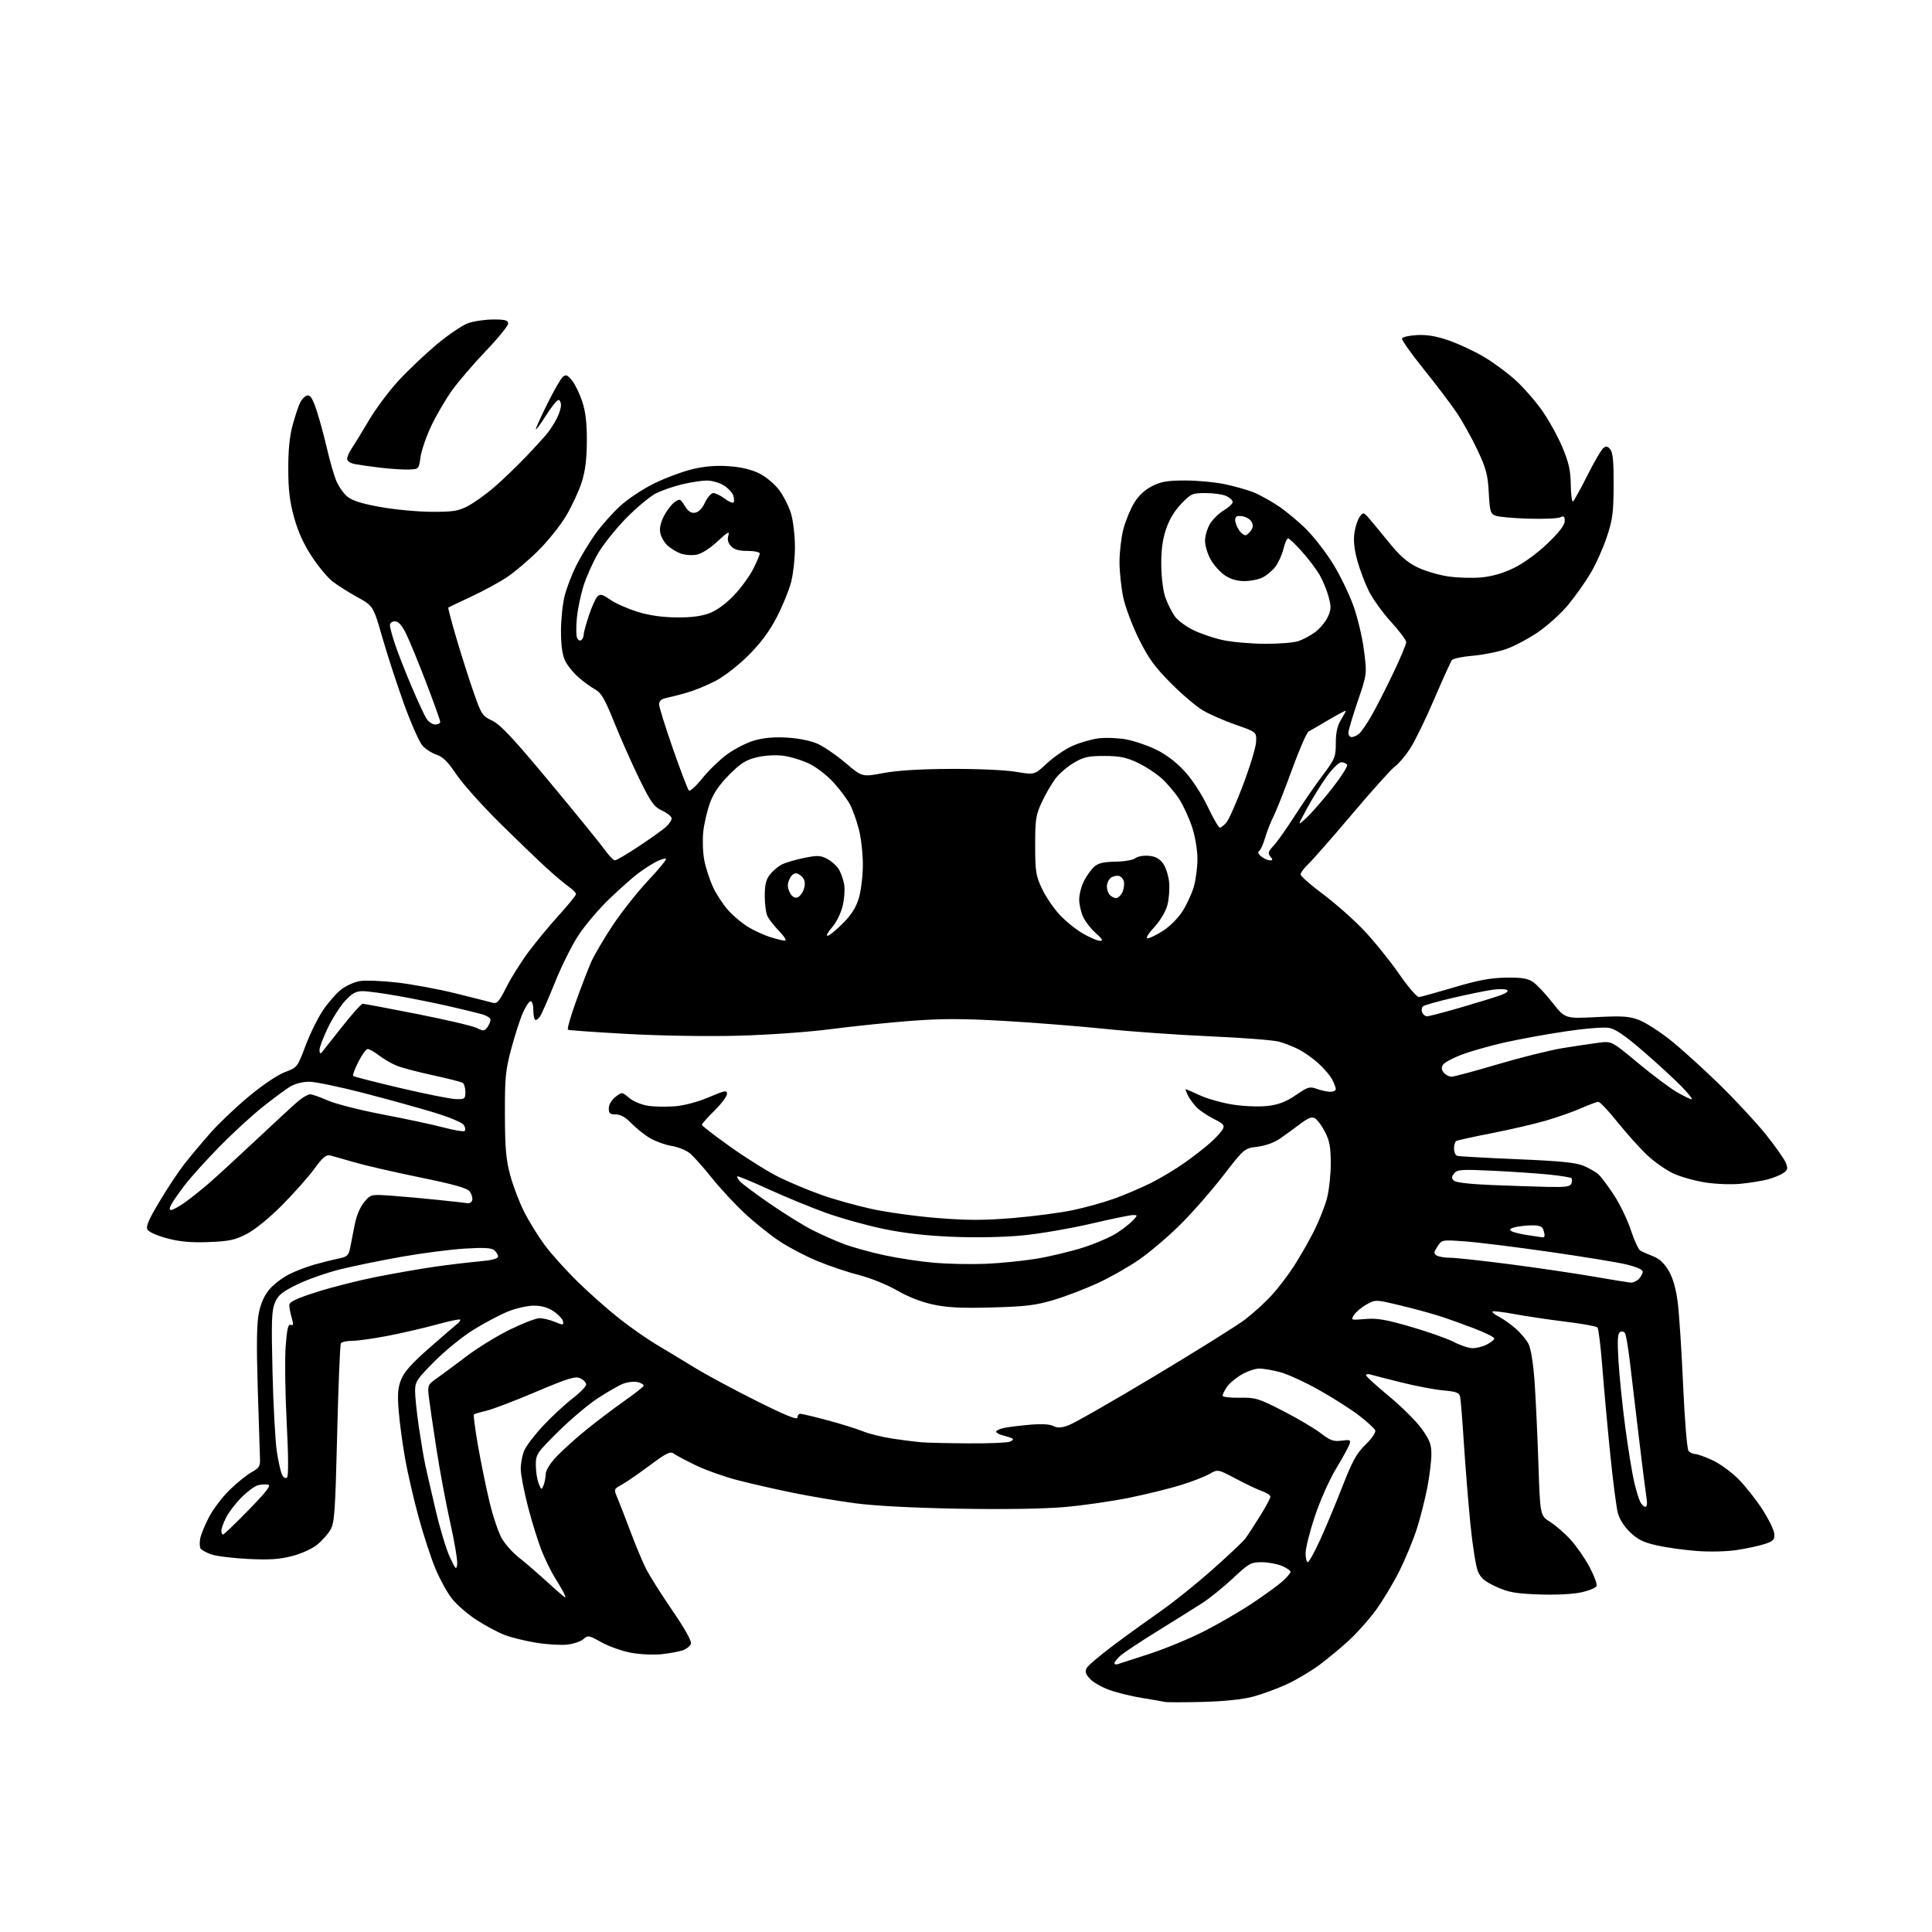 <?xml version="1.0" encoding="UTF-8" standalone="no"?>
<svg 
  version="1.1" 
  xmlns="http://www.w3.org/2000/svg" 
  xmlns:xlink="http://www.w3.org/1999/xlink" 
  xmlns:svg="http://www.w3.org/2000/svg"
  xmlns:rdf="http://www.w3.org/1999/02/22-rdf-syntax-ns#"
  xmlns:cc="http://creativecommons.org/ns#"
  xmlns:dc="http://purl.org/dc/elements/1.1/"
  viewBox="0 0 768 768"
  width="768"
  height="768"
>
<style>svg {background-color: white; }</style>"
<path stroke="none" fill="black" fill-rule="evenodd" d="M478.00,676.54C470.57,676.73 463.82,676.73 463.00,676.54C462.18,676.34 458.12,675.63 454.00,674.97C449.88,674.30 444.02,672.87 441.00,671.79C437.98,670.70 434.49,668.71 433.25,667.35C431.54,665.48 431.23,664.45 431.96,663.08C432.49,662.08 437.37,657.95 442.80,653.89C448.24,649.82 456.72,643.70 461.64,640.27C466.57,636.84 475.72,629.49 481.97,623.93C488.23,618.38 494.08,612.86 494.98,611.67C495.88,610.48 498.51,606.47 500.81,602.77C503.11,599.08 505.00,595.56 505.00,594.97C505.00,594.38 503.54,593.39 501.75,592.77C499.96,592.15 495.26,589.92 491.30,587.82C484.09,584.01 484.09,584.01 480.80,585.92C478.98,586.96 473.90,588.94 469.50,590.31C465.10,591.68 455.88,593.96 449.00,595.36C442.12,596.77 430.51,598.44 423.18,599.08C414.89,599.80 399.03,600.05 381.18,599.73C363.17,599.42 347.85,598.61 340.00,597.58C333.12,596.67 321.88,594.78 315.00,593.37C308.12,591.96 298.28,589.71 293.12,588.37C287.96,587.03 280.53,584.39 276.62,582.50C272.70,580.61 268.76,578.52 267.85,577.85C266.45,576.82 264.94,577.56 258.22,582.57C253.84,585.83 248.84,589.27 247.10,590.22C243.95,591.94 243.95,591.94 245.54,595.72C246.41,597.80 248.73,603.77 250.69,609.00C252.65,614.23 255.37,620.75 256.75,623.50C258.13,626.25 262.86,633.76 267.26,640.18C272.35,647.61 275.04,652.44 274.66,653.45C274.32,654.32 272.96,655.45 271.62,655.95C270.28,656.46 266.56,657.17 263.34,657.53C260.08,657.90 254.63,657.68 251.00,657.03C247.43,656.38 242.09,654.51 239.15,652.87C234.10,650.04 233.70,649.97 231.94,651.55C230.92,652.48 228.03,653.47 225.51,653.75C223.00,654.03 217.47,653.71 213.22,653.03C208.98,652.34 203.33,650.96 200.67,649.96C198.02,648.95 192.91,646.22 189.33,643.89C185.75,641.56 181.32,637.68 179.49,635.28C177.65,632.87 174.75,627.56 173.05,623.46C171.35,619.37 168.37,610.28 166.45,603.26C164.52,596.24 162.10,585.77 161.07,580.00C160.03,574.23 158.88,565.67 158.50,561.00C157.95,554.19 158.14,551.67 159.48,548.33C160.69,545.32 163.81,541.83 170.67,535.83C175.90,531.25 180.90,526.94 181.77,526.26C182.64,525.58 183.14,524.81 182.88,524.55C182.62,524.29 178.38,525.19 173.45,526.55C168.53,527.90 159.86,529.91 154.20,531.01C148.53,532.10 142.15,533.00 140.01,533.00C137.87,533.00 135.84,533.45 135.50,534.00C135.16,534.55 134.50,550.75 134.03,570.01C133.27,601.22 132.97,605.36 131.34,608.15C130.33,609.88 127.92,612.56 126.00,614.11C124.04,615.69 119.64,617.66 116.00,618.59C111.00,619.87 106.96,620.13 98.50,619.70C92.45,619.39 85.92,618.58 84.00,617.90C82.08,617.23 80.16,616.18 79.75,615.59C79.34,614.99 79.28,613.15 79.61,611.50C79.94,609.85 81.54,605.99 83.16,602.92C84.78,599.84 88.44,595.04 91.30,592.25C94.16,589.45 98.08,586.30 100.00,585.23C103.00,583.57 103.48,582.82 103.35,579.90C103.27,578.03 102.87,565.48 102.46,552.00C101.92,534.03 102.05,525.95 102.94,521.69C103.76,517.82 105.20,514.71 107.24,512.38C108.94,510.45 112.39,507.83 114.91,506.56C117.43,505.28 121.97,503.54 125.00,502.69C128.03,501.84 132.30,500.77 134.50,500.32C138.04,499.59 138.58,499.10 139.20,496.00C139.58,494.07 140.40,489.91 141.02,486.74C141.71,483.23 143.18,479.75 144.78,477.85C147.40,474.73 147.40,474.73 155.95,475.34C160.65,475.68 169.00,476.43 174.50,477.02C180.00,477.60 185.16,478.17 185.96,478.29C186.77,478.40 187.57,477.82 187.74,476.98C187.92,476.15 187.46,474.64 186.73,473.64C185.74,472.29 180.61,470.84 166.95,468.04C156.80,465.96 145.12,463.27 141.00,462.07C136.87,460.87 132.53,459.64 131.35,459.34C129.62,458.91 128.38,459.94 124.93,464.65C122.58,467.87 116.80,474.38 112.08,479.12C106.93,484.29 101.30,488.86 98.00,490.56C93.36,492.94 91.02,493.43 83.00,493.74C76.08,494.01 71.62,493.62 66.59,492.30C62.79,491.31 59.23,489.77 58.67,488.87C57.89,487.61 58.95,485.08 63.40,477.62C66.56,472.32 71.00,465.63 73.26,462.75C75.52,459.86 80.10,454.39 83.44,450.59C86.77,446.78 93.73,440.15 98.91,435.85C104.39,431.29 110.38,427.25 113.26,426.18C118.18,424.34 118.22,424.30 121.50,415.57C123.31,410.76 126.50,404.34 128.58,401.32C130.66,398.30 133.87,394.68 135.71,393.27C137.55,391.87 140.80,390.40 142.93,390.01C145.06,389.62 151.73,389.87 157.75,390.56C163.78,391.25 174.28,393.19 181.10,394.88C187.92,396.57 194.48,398.23 195.69,398.57C197.59,399.12 198.32,398.32 201.33,392.35C203.23,388.58 207.20,382.27 210.14,378.33C213.09,374.38 218.54,367.81 222.25,363.72C225.96,359.62 228.99,355.87 228.98,355.39C228.97,354.90 227.68,353.60 226.11,352.50C224.54,351.40 220.61,348.09 217.38,345.15C214.15,342.21 205.73,334.11 198.68,327.15C191.63,320.19 183.85,311.49 181.40,307.82C178.12,302.91 176.05,300.84 173.61,300.04C171.79,299.44 169.28,297.86 168.04,296.54C166.80,295.22 163.53,287.92 160.77,280.32C158.02,272.72 154.10,260.74 152.07,253.69C148.39,240.88 148.39,240.88 142.06,237.38C138.58,235.45 134.16,232.66 132.25,231.18C130.33,229.71 126.62,225.27 124.01,221.32C120.79,216.46 118.51,211.44 116.94,205.82C115.18,199.49 114.61,194.86 114.59,186.50C114.56,179.07 115.12,173.42 116.29,169.10C117.25,165.58 118.59,161.53 119.28,160.11C119.96,158.69 121.25,157.38 122.16,157.21C123.38,156.97 124.33,158.49 125.87,163.20C127.01,166.66 128.84,173.39 129.94,178.15C131.04,182.90 132.67,188.64 133.58,190.90C134.48,193.16 136.46,196.05 137.98,197.33C139.97,199.00 143.62,200.17 151.12,201.53C156.83,202.56 166.00,203.43 171.50,203.45C180.10,203.49 182.13,203.17 186.00,201.16C188.47,199.87 193.19,196.49 196.47,193.66C199.75,190.82 205.47,185.33 209.17,181.45C212.87,177.58 216.75,173.30 217.80,171.95C218.86,170.60 220.46,168.06 221.36,166.30C222.26,164.54 223.00,162.18 223.00,161.05C223.00,159.92 222.54,159.00 221.97,159.00C221.41,159.00 219.16,161.81 216.98,165.25C214.80,168.69 213.01,171.10 213.01,170.61C213.00,170.12 215.09,165.51 217.65,160.36C220.20,155.22 222.95,150.45 223.76,149.78C224.97,148.78 225.64,149.06 227.46,151.34C228.68,152.87 230.50,156.68 231.51,159.81C232.81,163.86 233.33,168.39 233.28,175.50C233.24,182.64 232.64,187.30 231.20,191.78C230.10,195.24 227.32,201.21 225.04,205.06C222.75,208.90 217.75,215.15 213.92,218.94C210.10,222.73 204.47,227.48 201.42,229.51C198.38,231.53 191.97,235.00 187.19,237.23C182.41,239.45 178.37,241.38 178.20,241.51C178.04,241.65 179.48,247.10 181.40,253.63C183.32,260.16 186.38,269.77 188.20,274.99C191.34,284.03 191.70,284.59 195.69,286.49C198.95,288.05 204.06,293.51 218.60,311.00C228.90,323.38 238.68,335.41 240.35,337.75C242.02,340.09 243.86,342.00 244.45,342.00C245.04,342.00 249.34,339.47 254.01,336.37C258.68,333.27 263.51,329.82 264.75,328.69C265.99,327.57 267.00,326.06 267.00,325.33C267.00,324.61 265.31,323.22 263.25,322.26C260.00,320.73 258.81,319.11 254.33,310.00C251.49,304.23 246.99,294.13 244.34,287.57C240.41,277.83 238.98,275.34 236.59,274.07C234.99,273.20 231.99,271.03 229.94,269.23C227.88,267.43 225.48,264.43 224.60,262.58C223.53,260.31 223.00,256.43 223.00,250.81C223.00,246.20 223.67,239.85 224.49,236.70C225.31,233.56 227.39,228.18 229.11,224.74C230.83,221.31 234.18,215.76 236.56,212.41C238.93,209.05 243.43,203.98 246.54,201.13C249.74,198.21 255.76,194.24 260.35,192.02C264.83,189.85 271.65,187.34 275.50,186.44C280.26,185.32 284.84,184.96 289.82,185.33C294.59,185.67 298.77,186.67 301.81,188.18C304.44,189.48 307.90,192.38 309.72,194.79C311.49,197.16 313.64,201.40 314.47,204.23C315.31,207.05 316.00,213.01 316.00,217.47C316.00,221.93 315.31,228.22 314.47,231.44C313.64,234.66 311.06,240.94 308.75,245.40C305.83,251.03 302.40,255.64 297.52,260.51C293.59,264.43 287.86,268.89 284.50,270.65C281.20,272.38 276.02,274.50 273.00,275.36C269.98,276.22 266.26,277.18 264.75,277.48C262.89,277.86 262.00,278.66 262.00,279.96C262.00,281.02 264.48,288.98 267.51,297.65C270.53,306.32 273.38,313.78 273.83,314.23C274.29,314.69 276.65,312.56 279.08,309.51C281.51,306.46 285.93,302.17 288.89,299.97C291.86,297.77 296.77,295.25 299.81,294.37C303.59,293.27 307.72,292.90 312.92,293.21C317.45,293.48 322.31,294.47 325.00,295.66C327.48,296.77 332.47,300.19 336.11,303.28C342.72,308.89 342.72,308.89 351.11,307.31C356.68,306.26 365.71,305.71 378.00,305.65C388.59,305.60 399.65,306.09 403.87,306.81C411.23,308.05 411.23,308.05 416.15,303.46C418.85,300.93 423.41,297.81 426.28,296.52C429.15,295.23 433.80,293.88 436.62,293.51C439.43,293.15 444.38,293.33 447.62,293.92C450.85,294.52 456.28,296.36 459.67,298.02C463.60,299.95 467.70,303.08 470.94,306.63C473.91,309.87 477.72,315.72 480.05,320.60C482.25,325.22 484.42,329.00 484.87,329.00C485.32,329.00 486.48,328.13 487.44,327.07C488.40,326.01 491.43,319.21 494.16,311.96C496.90,304.71 499.22,297.03 499.32,294.89C499.50,290.99 499.50,290.99 491.33,288.14C486.84,286.57 480.99,284.03 478.33,282.49C475.67,280.96 469.88,276.05 465.46,271.60C459.00,265.08 456.50,261.64 452.71,253.99C450.12,248.75 447.33,241.33 446.51,237.49C445.70,233.64 445.03,227.33 445.02,223.46C445.01,219.59 445.69,213.74 446.53,210.46C447.38,207.18 449.30,202.47 450.80,200.00C452.61,197.01 455.01,194.75 457.97,193.25C461.58,191.43 464.09,191.00 471.15,191.00C475.94,191.00 483.00,191.66 486.82,192.46C490.64,193.27 495.73,194.69 498.13,195.64C500.54,196.58 505.11,199.10 508.30,201.24C511.49,203.39 516.57,207.65 519.59,210.72C522.61,213.80 527.30,219.90 530.00,224.29C532.70,228.67 536.28,236.07 537.97,240.72C539.65,245.38 541.56,253.41 542.21,258.57C543.40,267.97 543.40,267.97 539.70,278.81C537.67,284.77 536.00,290.40 536.00,291.32C536.00,292.25 536.59,293.00 537.31,293.00C538.03,293.00 539.32,292.44 540.18,291.75C541.04,291.06 543.29,287.80 545.19,284.50C547.08,281.20 550.96,273.60 553.81,267.62C556.67,261.64 559.00,256.08 559.00,255.27C559.00,254.47 556.31,250.87 553.01,247.27C549.72,243.68 545.74,238.16 544.16,235.01C542.59,231.85 540.50,226.32 539.52,222.72C538.32,218.30 537.96,214.72 538.42,211.72C538.78,209.27 539.74,206.42 540.54,205.39C541.95,203.56 542.07,203.59 544.25,206.10C545.49,207.53 549.09,211.88 552.25,215.77C556.43,220.93 559.46,223.57 563.38,225.48C566.34,226.93 571.85,228.57 575.63,229.13C579.41,229.69 585.42,229.86 588.98,229.52C593.27,229.11 597.66,227.82 601.95,225.70C605.78,223.82 611.21,219.84 615.22,215.99C619.81,211.58 622.00,208.72 622.00,207.13C622.00,205.24 621.66,204.95 620.25,205.64C619.29,206.11 613.61,206.36 607.64,206.18C601.66,206.01 595.76,205.48 594.52,205.01C592.48,204.23 592.21,203.34 591.81,195.82C591.43,188.71 590.77,186.25 587.31,178.88C585.08,174.14 581.31,167.39 578.94,163.88C576.56,160.37 570.65,152.57 565.79,146.55C560.94,140.52 557.12,135.12 557.31,134.55C557.50,133.97 560.19,133.37 563.29,133.20C567.30,132.99 570.95,133.61 576.02,135.37C579.92,136.73 586.20,139.67 589.97,141.91C593.73,144.15 599.39,148.33 602.53,151.20C605.68,154.08 610.41,159.51 613.06,163.27C615.70,167.04 619.31,173.58 621.08,177.81C623.63,183.89 624.33,187.00 624.40,192.64C624.46,196.57 624.85,199.58 625.28,199.32C625.71,199.06 628.26,194.47 630.94,189.12C633.62,183.77 636.48,178.85 637.28,178.18C638.44,177.22 639.01,177.31 640.12,178.64C641.14,179.88 641.49,183.59 641.44,192.91C641.39,203.79 641.03,206.58 638.72,213.50C637.25,217.90 634.36,224.36 632.28,227.85C630.21,231.34 626.22,236.99 623.41,240.39C620.60,243.80 615.20,248.70 611.40,251.29C607.61,253.87 601.91,256.90 598.74,258.01C595.56,259.12 589.60,260.31 585.49,260.66C581.37,261.01 577.62,261.79 577.15,262.40C576.69,263.00 573.51,270.02 570.09,278.00C566.67,285.98 562.35,294.83 560.48,297.67C558.61,300.52 555.93,303.67 554.52,304.67C553.12,305.68 545.50,314.15 537.59,323.50C529.68,332.85 521.82,341.82 520.11,343.44C518.40,345.05 517.00,346.92 517.00,347.59C517.00,348.25 520.99,351.77 525.87,355.41C530.75,359.04 538.07,365.51 542.12,369.78C546.18,374.05 552.45,381.81 556.06,387.02C559.67,392.23 563.27,396.43 564.06,396.35C564.85,396.27 571.12,394.53 578.00,392.49C587.47,389.67 592.45,388.73 598.54,388.63C604.72,388.53 607.21,388.91 609.29,390.27C610.78,391.25 614.29,394.95 617.07,398.50C622.14,404.95 622.14,404.95 634.53,404.32C644.99,403.79 647.63,403.97 651.53,405.46C654.07,406.43 659.60,409.96 663.82,413.30C668.05,416.64 676.83,424.58 683.35,430.94C689.87,437.30 698.29,446.37 702.07,451.10C705.84,455.83 709.39,460.89 709.94,462.34C710.80,464.60 710.62,465.20 708.72,466.41C707.50,467.20 704.70,468.31 702.50,468.88C700.30,469.45 695.57,470.21 691.99,470.57C688.36,470.94 682.16,470.71 677.99,470.07C673.87,469.43 668.14,467.83 665.25,466.51C662.36,465.19 657.63,461.87 654.75,459.15C651.86,456.42 646.58,450.54 643.01,446.09C639.44,441.64 636.01,438.00 635.39,438.00C634.76,438.00 631.67,439.14 628.51,440.54C625.36,441.93 619.02,444.16 614.43,445.49C609.83,446.82 600.15,449.07 592.90,450.48C585.66,451.89 579.34,453.29 578.86,453.58C578.39,453.88 578.00,455.23 578.00,456.59C578.00,457.95 578.56,459.24 579.25,459.46C579.94,459.68 590.62,460.28 603.00,460.80C620.11,461.51 626.45,462.14 629.46,463.41C631.64,464.33 634.30,465.85 635.37,466.79C636.43,467.73 639.25,471.49 641.63,475.14C644.01,478.80 647.03,485.08 648.33,489.10C649.64,493.12 651.34,496.76 652.10,497.18C652.87,497.61 655.14,498.60 657.15,499.38C659.65,500.36 661.61,502.20 663.34,505.16C665.00,508.01 666.22,512.24 666.90,517.50C667.48,521.90 668.45,536.75 669.06,550.50C669.68,564.54 670.63,576.05 671.21,576.75C671.78,577.44 672.98,578.00 673.87,578.01C674.77,578.02 677.86,579.12 680.75,580.47C683.64,581.81 688.24,585.15 690.97,587.88C693.70,590.61 698.01,596.04 700.54,599.95C703.06,603.86 705.21,608.26 705.32,609.74C705.47,612.04 704.93,612.63 701.65,613.72C699.54,614.43 694.60,615.51 690.68,616.12C686.49,616.77 679.84,616.94 674.53,616.54C669.56,616.17 662.44,615.17 658.69,614.34C653.39,613.15 651.04,612.01 648.05,609.16C645.74,606.96 643.78,603.90 643.13,601.50C642.54,599.30 641.17,588.73 640.09,578.00C639.00,567.27 637.59,551.75 636.95,543.50C636.31,535.25 635.44,528.13 635.01,527.67C634.59,527.22 628.90,526.19 622.37,525.39C615.84,524.60 606.75,523.25 602.16,522.39C597.57,521.54 593.59,521.07 593.32,521.35C593.04,521.63 594.20,522.57 595.89,523.44C597.59,524.32 600.58,526.45 602.54,528.17C604.50,529.89 606.79,532.62 607.62,534.24C608.52,535.97 609.49,541.94 609.99,548.84C610.45,555.25 611.14,569.95 611.53,581.50C612.22,602.50 612.22,602.50 616.22,605.00C618.43,606.38 622.11,609.59 624.41,612.14C626.72,614.68 630.08,619.55 631.89,622.94C633.69,626.33 634.94,629.72 634.65,630.47C634.36,631.22 631.52,632.37 628.34,633.03C624.94,633.74 618.00,634.06 611.53,633.81C602.28,633.45 599.56,632.95 594.72,630.73C590.16,628.64 588.62,627.34 587.47,624.58C586.66,622.65 585.33,614.20 584.50,605.79C583.67,597.38 582.52,583.08 581.93,574.00C581.35,564.92 580.68,556.55 580.45,555.40C580.10,553.60 579.10,553.20 573.64,552.70C570.13,552.37 562.58,550.93 556.88,549.50C551.17,548.07 545.71,546.67 544.75,546.39C543.79,546.10 543.01,546.23 543.02,546.68C543.03,547.13 547.13,550.88 552.12,555.00C557.12,559.12 562.96,564.94 565.10,567.91C568.32,572.38 569.00,574.15 569.00,578.05C569.00,580.65 568.29,586.51 567.43,591.07C566.56,595.62 564.71,602.99 563.31,607.43C561.91,611.87 558.74,619.55 556.27,624.50C553.79,629.45 549.54,636.52 546.82,640.21C544.10,643.90 539.32,649.26 536.19,652.13C533.06,655.00 527.80,659.36 524.50,661.82C521.20,664.28 515.35,667.75 511.50,669.53C507.65,671.30 501.57,673.53 498.00,674.47C493.91,675.56 486.50,676.32 478.00,676.54zM444.25,661.55C444.94,661.33 450.59,659.50 456.82,657.47C463.04,655.45 472.82,651.41 478.56,648.49C484.29,645.58 492.88,640.60 497.64,637.43C502.41,634.26 507.82,630.35 509.65,628.73C511.49,627.11 513.00,625.37 513.00,624.85C513.00,624.32 511.44,623.25 509.53,622.45C507.62,621.65 504.01,621.00 501.49,621.00C497.25,621.00 496.43,621.46 490.13,627.38C486.40,630.88 480.90,635.32 477.92,637.24C474.94,639.16 466.88,644.21 460.00,648.46C453.12,652.71 446.49,657.13 445.25,658.27C444.01,659.41 443.00,660.71 443.00,661.14C443.00,661.58 443.56,661.76 444.25,661.55zM224.66,635.00C224.88,635.00 224.53,633.99 223.88,632.75C223.22,631.51 221.65,628.85 220.39,626.84C219.12,624.83 216.92,620.33 215.49,616.84C214.06,613.35 211.56,605.41 209.94,599.18C208.32,592.96 207.00,586.08 207.00,583.90C207.00,581.72 207.62,578.45 208.38,576.63C209.14,574.82 212.52,570.38 215.88,566.78C219.25,563.18 224.48,558.33 227.50,556.00C230.53,553.67 233.00,551.13 233.00,550.36C233.00,549.59 231.94,548.48 230.65,547.89C228.67,546.98 225.94,547.82 212.88,553.35C204.40,556.95 195.52,560.32 193.15,560.85C190.78,561.39 188.64,562.03 188.39,562.28C188.13,562.53 188.86,568.09 190.00,574.62C191.14,581.15 193.19,591.21 194.57,596.97C195.94,602.73 198.17,609.32 199.52,611.62C200.87,613.93 203.89,617.30 206.24,619.12C208.58,620.94 213.59,625.26 217.37,628.71C221.15,632.17 224.43,635.00 224.66,635.00zM181.74,621.87C181.94,620.43 180.71,613.00 178.99,605.37C177.28,597.74 174.77,584.30 173.42,575.50C172.06,566.70 170.72,557.48 170.43,555.00C169.94,550.70 170.08,550.38 173.71,547.84C175.79,546.38 181.05,542.48 185.39,539.18C189.73,535.88 197.46,531.11 202.58,528.59C207.70,526.07 213.05,524.00 214.48,524.00C215.90,524.00 218.66,524.67 220.60,525.48C223.85,526.84 224.11,526.82 223.81,525.26C223.63,524.33 221.96,522.54 220.10,521.29C217.76,519.71 215.27,519.01 212.10,519.02C209.57,519.04 204.93,520.10 201.79,521.40C198.65,522.69 192.57,525.91 188.29,528.55C184.00,531.19 177.01,536.86 172.75,541.14C165.65,548.28 165.00,549.27 165.00,552.97C165.00,555.20 165.68,561.62 166.50,567.26C167.33,572.89 168.49,579.75 169.08,582.50C169.68,585.25 171.54,593.35 173.22,600.50C174.90,607.65 177.42,615.98 178.83,619.00C181.10,623.90 181.42,624.21 181.74,621.87zM519.85,621.00C520.33,621.00 522.51,617.06 524.71,612.25C526.92,607.44 530.91,597.88 533.59,591.00C537.59,580.73 539.25,577.74 542.84,574.24C545.31,571.83 546.98,569.38 546.68,568.61C546.39,567.85 543.50,565.20 540.26,562.70C537.03,560.21 529.85,555.63 524.31,552.53C518.78,549.42 511.83,546.24 508.87,545.45C505.92,544.67 502.19,544.02 500.59,544.01C498.99,544.01 495.79,545.11 493.48,546.46C491.17,547.81 488.54,550.05 487.64,551.42C486.74,552.80 486.00,554.34 486.00,554.83C486.00,555.33 489.05,555.68 492.78,555.62C499.11,555.51 500.24,555.85 510.03,560.87C515.79,563.82 522.52,567.80 525.00,569.71C528.80,572.63 530.09,573.10 533.29,572.68C536.60,572.24 537.01,572.41 536.50,573.99C536.19,574.98 533.76,579.40 531.12,583.80C528.42,588.28 524.70,596.65 522.65,602.81C520.64,608.86 519.00,615.42 519.00,617.40C519.00,619.38 519.38,621.00 519.85,621.00zM88.66,610.00C89.02,610.00 93.60,605.61 98.82,600.25C105.89,593.00 107.88,590.41 106.58,590.16C105.62,589.98 103.81,590.08 102.55,590.40C101.29,590.71 98.37,592.87 96.05,595.18C93.73,597.50 90.97,601.09 89.92,603.16C88.86,605.23 88.00,607.61 88.00,608.46C88.00,609.31 88.30,610.00 88.66,610.00zM654.08,599.00C654.66,599.00 654.86,597.63 654.55,595.75C654.25,593.96 652.90,583.27 651.55,572.00C650.20,560.73 648.56,546.92 647.90,541.32C647.24,535.73 646.37,530.61 645.97,529.94C645.55,529.28 644.67,529.09 643.97,529.52C643.02,530.10 642.88,532.95 643.38,541.18C643.74,547.16 644.95,558.91 646.06,567.28C647.18,575.65 648.74,585.34 649.54,588.82C650.35,592.29 651.47,596.01 652.04,597.07C652.61,598.13 653.52,599.00 654.08,599.00zM216.04,590.50C216.49,589.40 216.89,587.37 216.93,585.98C216.97,584.44 218.67,581.70 221.26,578.98C223.60,576.52 228.83,571.80 232.88,568.50C236.93,565.20 243.68,560.09 247.87,557.13C252.07,554.18 255.64,551.39 255.82,550.92C256.00,550.46 254.98,549.78 253.55,549.42C252.13,549.07 249.51,549.35 247.73,550.05C245.95,550.75 241.41,553.35 237.63,555.82C233.86,558.29 226.77,564.27 221.88,569.12C213.34,577.58 213.00,578.10 213.00,582.40C213.00,584.86 213.50,588.14 214.11,589.68C215.14,592.30 215.28,592.36 216.04,590.50zM114.12,587.28C114.70,586.70 114.64,578.37 113.96,565.42C113.36,553.92 113.18,540.37 113.55,535.32C114.07,528.25 114.53,526.27 115.57,526.66C116.64,527.08 116.72,526.50 115.96,523.85C115.43,522.01 115.00,519.75 115.00,518.81C115.00,517.52 117.63,516.25 125.75,513.64C131.66,511.74 142.35,509.03 149.50,507.61C156.65,506.19 167.00,504.38 172.50,503.59C178.00,502.79 185.99,501.84 190.25,501.46C195.45,500.99 198.00,500.35 198.00,499.50C198.00,498.81 197.31,497.67 196.47,496.97C195.33,496.03 192.30,495.86 184.72,496.34C179.10,496.68 167.97,498.12 160.00,499.52C152.03,500.92 141.00,503.17 135.50,504.52C130.00,505.87 122.20,508.60 118.16,510.59C112.09,513.57 110.55,514.83 109.28,517.85C107.98,520.93 107.83,525.22 108.33,545.50C108.65,558.70 109.42,572.86 110.04,576.97C110.66,581.08 111.62,585.29 112.18,586.33C112.80,587.50 113.54,587.86 114.12,587.28zM385.00,573.76C392.98,573.82 400.37,573.52 401.43,573.10C402.50,572.69 402.95,572.10 402.43,571.81C401.92,571.52 400.26,570.98 398.75,570.62C397.24,570.26 396.00,569.58 396.00,569.11C396.00,568.64 397.46,567.96 399.25,567.60C401.04,567.24 405.68,566.67 409.57,566.34C414.02,565.96 417.41,566.15 418.73,566.86C420.31,567.70 421.76,567.64 424.72,566.60C426.86,565.84 442.32,557.01 459.06,546.96C475.80,536.92 491.98,526.80 495.00,524.48C498.02,522.16 502.63,517.98 505.23,515.20C507.82,512.41 511.93,507.07 514.35,503.32C516.77,499.57 520.38,493.24 522.39,489.25C524.39,485.26 526.69,479.43 527.51,476.29C528.33,473.15 529.00,466.94 529.00,462.50C529.00,456.09 528.53,453.51 526.75,450.03C525.51,447.61 523.73,445.16 522.80,444.60C521.47,443.80 520.16,444.28 516.80,446.82C514.43,448.60 510.83,451.22 508.79,452.63C506.56,454.18 503.00,455.47 499.85,455.85C494.62,456.50 494.62,456.50 486.11,467.50C481.43,473.55 473.73,482.32 468.99,487.00C464.25,491.68 456.95,497.87 452.75,500.77C448.55,503.67 441.16,507.86 436.31,510.09C431.46,512.32 423.68,515.30 419.00,516.71C411.86,518.86 407.94,519.35 394.50,519.73C382.33,520.07 376.72,519.80 371.05,518.60C366.33,517.60 361.04,515.54 356.63,512.99C352.72,510.73 346.11,508.05 341.58,506.89C337.14,505.76 329.68,503.25 325.00,501.32C320.32,499.39 313.52,495.84 309.89,493.42C306.25,491.01 300.07,486.07 296.16,482.44C292.25,478.82 286.29,472.40 282.92,468.18C279.54,463.95 275.60,459.54 274.14,458.38C272.69,457.21 269.48,455.93 267.00,455.53C264.52,455.13 260.70,453.76 258.50,452.49C256.30,451.21 252.95,448.56 251.05,446.59C248.71,444.14 246.71,443.00 244.80,443.00C242.50,443.00 242.00,442.57 242.00,440.57C242.00,439.14 243.08,437.30 244.62,436.08C247.24,434.02 247.24,434.02 250.12,436.45C251.75,437.82 255.02,439.18 257.61,439.57C260.13,439.95 264.97,440.03 268.35,439.76C272.03,439.46 277.42,438.02 281.75,436.18C288.13,433.46 289.00,433.30 289.00,434.83C289.00,435.79 286.75,438.79 284.00,441.50C281.25,444.21 279.00,446.74 279.00,447.13C279.00,447.52 284.22,451.54 290.59,456.06C296.97,460.59 305.63,465.97 309.84,468.03C314.05,470.09 321.55,473.22 326.50,474.98C331.45,476.74 340.45,479.26 346.50,480.58C352.55,481.91 364.36,483.53 372.73,484.19C384.69,485.14 391.15,485.14 402.73,484.18C410.86,483.50 421.55,482.10 426.50,481.05C431.45,480.01 438.88,477.94 443.00,476.45C447.12,474.96 453.65,472.18 457.50,470.26C461.35,468.34 467.43,464.69 471.00,462.15C474.57,459.62 479.21,456.00 481.30,454.11C483.39,452.22 485.54,449.86 486.07,448.87C486.88,447.35 486.35,446.72 482.77,444.92C480.42,443.74 477.44,441.81 476.15,440.64C474.87,439.46 473.17,437.26 472.38,435.75C471.59,434.24 471.13,433.00 471.35,433.00C471.58,433.00 474.24,434.13 477.26,435.52C480.29,436.91 486.31,438.55 490.64,439.18C495.12,439.83 500.97,440.00 504.24,439.59C508.41,439.06 511.40,437.88 515.17,435.29C519.91,432.03 520.62,431.82 523.50,432.86C525.23,433.49 527.62,434.00 528.82,434.00C530.02,434.00 531.00,433.53 531.00,432.95C531.00,432.37 530.35,430.65 529.56,429.13C528.78,427.60 526.32,424.72 524.11,422.72C521.90,420.72 518.38,418.22 516.30,417.16C514.21,416.09 510.70,414.72 508.50,414.10C506.30,413.48 494.06,412.52 481.30,411.97C468.54,411.42 449.64,410.08 439.30,409.00C428.96,407.93 410.91,406.50 399.18,405.83C382.54,404.88 374.40,404.87 362.09,405.81C353.41,406.47 339.15,407.94 330.41,409.08C321.35,410.26 305.48,411.39 293.55,411.71C281.47,412.04 262.84,411.74 249.55,411.02C236.87,410.32 226.18,409.57 225.78,409.34C225.38,409.11 226.80,404.10 228.92,398.21C231.04,392.32 233.76,385.25 234.96,382.50C236.16,379.75 240.03,373.15 243.56,367.84C247.10,362.52 253.43,354.52 257.63,350.05C261.83,345.59 265.03,341.69 264.73,341.39C264.43,341.10 262.68,341.62 260.84,342.56C259.00,343.50 255.70,345.64 253.50,347.30C251.30,348.97 246.18,353.52 242.13,357.42C238.08,361.31 232.63,367.73 230.02,371.67C227.41,375.61 223.15,384.13 220.57,390.60C217.98,397.07 215.29,403.18 214.59,404.18C213.89,405.17 213.02,405.69 212.66,405.33C212.30,404.96 212.00,403.17 212.00,401.33C212.00,399.50 211.52,398.00 210.94,398.00C210.36,398.00 208.98,400.05 207.87,402.56C206.76,405.06 204.69,411.48 203.26,416.81C200.95,425.44 200.67,428.31 200.71,443.00C200.75,456.39 201.14,460.94 202.81,467.14C203.94,471.34 206.42,477.86 208.32,481.64C210.22,485.41 213.90,491.38 216.49,494.89C219.08,498.41 225.10,505.08 229.85,509.72C234.61,514.36 242.10,520.97 246.50,524.41C250.90,527.85 257.43,532.40 261.00,534.52C264.57,536.63 271.32,540.71 276.00,543.58C280.68,546.45 291.81,552.45 300.75,556.90C312.30,562.67 317.00,564.58 317.00,563.51C317.00,562.68 317.50,562.00 318.11,562.00C318.73,562.00 323.57,563.15 328.86,564.56C334.16,565.97 340.52,567.95 343.00,568.96C345.48,569.97 350.88,571.30 355.00,571.91C359.12,572.52 364.30,573.16 366.50,573.34C368.70,573.52 377.02,573.71 385.00,573.76zM585.30,535.92C586.84,535.96 589.43,535.31 591.05,534.47C592.67,533.64 594.00,532.54 594.00,532.05C594.00,531.55 590.51,529.81 586.25,528.17C581.99,526.53 575.80,524.31 572.50,523.24C569.20,522.17 562.08,520.23 556.67,518.93C546.84,516.57 546.84,516.57 543.26,518.53C541.30,519.62 539.05,521.47 538.28,522.66C536.89,524.80 536.92,524.82 542.69,524.33C547.38,523.93 550.87,524.52 560.86,527.43C567.66,529.40 575.31,532.10 577.86,533.43C580.41,534.76 583.76,535.88 585.30,535.92zM648.18,509.86C649.10,509.94 650.56,509.29 651.43,508.43C652.29,507.56 653.00,506.25 653.00,505.51C653.00,504.67 650.46,503.57 646.25,502.58C642.54,501.71 628.70,499.46 615.50,497.57C602.30,495.68 587.38,493.83 582.34,493.47C573.19,492.80 573.17,492.81 571.42,495.49C569.92,497.76 569.87,498.31 571.08,499.07C571.86,499.56 574.30,499.98 576.50,499.98C578.70,499.99 589.27,501.14 600.00,502.53C610.73,503.92 625.58,506.11 633.00,507.39C640.42,508.67 647.26,509.78 648.18,509.86zM392.00,502.38C397.77,502.13 406.77,501.22 412.00,500.36C417.23,499.50 425.57,497.50 430.56,495.92C435.54,494.33 441.64,491.68 444.13,490.04C446.62,488.39 449.48,486.13 450.48,485.02C452.26,483.06 452.25,483.00 450.37,483.00C449.30,483.00 441.78,484.55 433.66,486.45C425.53,488.34 413.40,490.43 406.69,491.08C399.33,491.80 388.36,492.03 379.00,491.66C368.40,491.24 359.64,490.25 351.31,488.53C344.60,487.14 334.25,484.26 328.31,482.12C322.36,479.98 312.10,475.76 305.50,472.74C298.90,469.72 293.32,467.41 293.11,467.60C292.89,467.79 293.29,468.65 294.00,469.50C294.70,470.35 300.06,474.35 305.90,478.39C311.74,482.42 319.43,487.20 323.00,489.00C326.56,490.80 332.18,493.29 335.49,494.53C338.79,495.77 346.00,497.77 351.50,498.97C357.00,500.16 366.00,501.52 371.50,501.99C377.00,502.45 386.23,502.63 392.00,502.38zM613.25,491.88C613.66,491.94 614.00,491.59 614.00,491.08C614.00,490.58 613.73,489.45 613.39,488.58C612.96,487.47 611.56,487.03 608.64,487.10C606.36,487.15 603.38,487.51 602.01,487.89C600.17,488.40 599.87,488.80 600.86,489.41C601.60,489.87 604.52,490.58 607.35,491.00C610.18,491.41 612.84,491.81 613.25,491.88zM68.03,481.00C68.64,481.00 71.02,479.70 73.32,478.11C75.62,476.51 80.20,472.85 83.50,469.97C86.80,467.08 95.35,459.22 102.50,452.50C109.65,445.77 116.91,439.09 118.64,437.64C120.37,436.19 122.46,435.00 123.27,435.00C124.08,435.00 127.26,436.11 130.32,437.46C133.38,438.82 143.23,441.32 152.20,443.03C161.16,444.73 172.01,447.05 176.29,448.18C180.58,449.32 184.39,449.94 184.76,449.57C185.13,449.21 184.95,448.14 184.36,447.20C183.74,446.22 178.69,444.11 172.39,442.19C166.40,440.37 153.78,436.89 144.34,434.44C134.90,432.00 125.23,430.00 122.84,430.00C120.29,430.01 117.17,430.82 115.28,431.97C113.51,433.05 108.56,436.72 104.28,440.14C100.00,443.55 92.28,450.66 87.13,455.92C81.97,461.19 75.85,467.98 73.53,471.00C71.21,474.02 68.77,477.51 68.12,478.75C67.28,480.34 67.25,481.00 68.03,481.00zM615.28,471.81C622.40,471.96 624.18,471.71 624.65,470.46C624.98,469.61 624.99,468.65 624.67,468.34C624.35,468.02 620.36,467.38 615.80,466.91C611.23,466.45 601.20,465.76 593.49,465.39C581.06,464.80 579.32,464.91 578.08,466.40C576.99,467.71 576.95,468.35 577.89,469.29C578.65,470.06 584.11,470.70 592.80,471.06C600.33,471.36 610.45,471.70 615.28,471.81zM181.25,436.92C184.75,436.99 185.00,436.81 185.00,434.06C185.00,432.44 184.50,430.81 183.89,430.43C183.28,430.05 177.88,428.69 171.91,427.39C165.93,426.10 159.45,424.38 157.52,423.57C155.58,422.76 152.50,420.95 150.66,419.55C148.82,418.15 146.80,417.00 146.17,417.00C145.55,417.00 143.87,419.29 142.45,422.10C141.03,424.90 140.10,427.43 140.38,427.71C140.66,427.99 149.13,430.16 159.20,432.53C169.26,434.89 179.19,436.87 181.25,436.92zM672.46,436.99C672.99,437.00 671.19,434.71 668.46,431.91C665.73,429.11 658.95,422.87 653.39,418.05C646.26,411.86 642.24,409.08 639.72,408.61C637.65,408.22 630.33,408.80 622.34,409.99C614.74,411.12 603.80,413.11 598.02,414.42C592.23,415.73 584.60,417.90 581.06,419.23C577.52,420.57 574.17,422.37 573.62,423.24C572.92,424.36 573.01,425.31 573.93,426.42C574.65,427.29 576.04,428.00 577.00,428.00C577.97,428.00 586.22,425.79 595.33,423.08C604.44,420.38 616.08,417.48 621.20,416.64C626.31,415.81 632.79,414.84 635.59,414.49C640.68,413.86 640.68,413.86 651.09,422.52C656.82,427.28 663.75,432.49 666.50,434.08C669.25,435.68 671.93,436.99 672.46,436.99zM127.82,418.45C128.27,417.93 131.91,413.34 135.91,408.25C139.91,403.16 143.62,399.00 144.16,399.00C144.70,399.00 154.45,400.84 165.82,403.08C177.19,405.33 187.84,407.82 189.48,408.62C192.18,409.94 192.59,409.91 193.73,408.35C194.43,407.40 195.00,406.05 195.00,405.35C195.00,404.65 193.31,403.63 191.25,403.08C189.19,402.53 183.59,401.17 178.81,400.06C174.03,398.95 165.06,397.14 158.89,396.02C152.71,394.91 146.10,394.00 144.21,394.00C141.52,394.00 140.00,394.82 137.27,397.75C135.34,399.81 132.25,404.64 130.38,408.47C128.52,412.31 127.00,416.33 127.00,417.42C127.00,418.56 127.35,418.99 127.82,418.45zM567.26,404.00C567.99,404.00 573.96,402.44 580.54,400.53C587.12,398.62 594.24,396.43 596.37,395.67C598.80,394.79 599.80,394.00 599.05,393.53C598.40,393.13 595.75,393.09 593.18,393.46C590.61,393.82 583.55,395.27 577.50,396.67C571.45,398.08 566.10,399.60 565.62,400.05C565.13,400.50 565.01,401.57 565.34,402.43C565.67,403.29 566.53,404.00 567.26,404.00zM311.95,373.93C312.81,373.97 311.93,372.46 309.82,370.25C307.85,368.19 305.73,365.52 305.12,364.32C304.50,363.11 304.00,359.46 304.00,356.20C304.00,351.70 304.50,349.63 306.09,347.61C307.24,346.15 309.37,344.36 310.84,343.63C312.30,342.90 316.24,341.74 319.60,341.05C324.84,339.97 326.12,340.01 328.70,341.34C330.35,342.20 332.41,343.98 333.28,345.30C334.15,346.63 335.16,349.34 335.53,351.33C335.91,353.33 335.66,357.24 334.98,360.08C334.28,363.01 332.47,366.68 330.77,368.61C329.13,370.47 328.31,372.00 328.94,372.00C329.58,372.00 332.29,369.81 334.97,367.12C338.50,363.59 340.28,360.78 341.42,356.94C342.29,354.02 343.00,348.07 343.00,343.71C343.00,339.35 342.29,333.05 341.42,329.70C340.56,326.36 339.02,321.99 338.00,320.01C336.99,318.02 334.08,314.08 331.53,311.25C328.92,308.34 324.64,305.01 321.70,303.59C318.84,302.21 314.17,300.78 311.33,300.42C308.23,300.03 304.03,300.27 300.84,301.04C296.54,302.07 294.46,303.38 289.93,307.91C286.08,311.76 283.68,315.24 282.28,319.01C281.16,322.03 279.94,327.20 279.57,330.50C279.21,333.80 279.38,338.94 279.96,341.93C280.54,344.91 282.09,349.69 283.39,352.55C284.70,355.40 287.47,359.62 289.55,361.93C291.63,364.23 295.30,367.26 297.70,368.67C300.11,370.08 303.97,371.82 306.29,372.55C308.60,373.27 311.15,373.90 311.95,373.93zM437.28,373.99C438.63,374.00 438.23,373.26 435.65,370.99C433.76,369.34 431.50,366.46 430.61,364.59C429.72,362.73 429.00,359.56 429.00,357.56C429.00,355.56 429.85,352.25 430.89,350.21C431.94,348.17 433.75,345.63 434.93,344.57C436.53,343.11 438.64,342.61 443.42,342.53C446.97,342.47 450.46,341.86 451.32,341.15C452.17,340.45 454.53,340.01 456.58,340.19C459.23,340.41 460.87,341.27 462.29,343.18C463.38,344.65 464.49,348.03 464.74,350.68C465.00,353.34 464.68,357.46 464.04,359.85C463.36,362.39 461.19,366.01 458.81,368.59C456.41,371.19 455.33,373.00 456.18,373.00C456.96,373.00 459.73,371.66 462.32,370.01C464.97,368.33 468.35,364.95 470.05,362.26C471.71,359.64 473.73,355.28 474.54,352.57C475.34,349.86 476.00,344.87 476.00,341.48C476.00,337.97 475.11,332.58 473.92,328.92C472.77,325.39 470.49,320.39 468.85,317.80C467.20,315.22 464.03,311.46 461.80,309.44C459.57,307.42 455.21,304.59 452.12,303.14C447.63,301.04 445.00,300.51 439.00,300.51C432.65,300.50 430.80,300.91 426.91,303.20C424.38,304.69 421.09,307.50 419.59,309.46C418.10,311.43 415.67,315.61 414.19,318.76C411.76,323.95 411.50,325.61 411.50,336.00C411.50,346.36 411.76,348.06 414.16,353.18C415.62,356.30 418.76,360.96 421.14,363.54C423.52,366.11 427.72,369.52 430.48,371.10C433.24,372.69 436.30,373.99 437.28,373.99zM316.74,356.81C317.69,356.63 318.90,355.22 319.44,353.69C320.11,351.80 320.08,350.35 319.35,349.20C318.77,348.26 317.55,347.36 316.65,347.18C315.68,346.99 314.55,347.90 313.85,349.43C312.96,351.39 312.96,352.61 313.85,354.57C314.58,356.17 315.67,357.02 316.74,356.81zM443.66,357.00C444.36,357.00 445.42,356.08 446.03,354.95C446.63,353.82 446.98,351.91 446.81,350.71C446.64,349.51 445.69,348.37 444.70,348.18C443.71,347.99 442.25,348.38 441.45,349.04C440.65,349.70 440.00,351.22 440.00,352.42C440.00,353.62 440.54,355.14 441.20,355.80C441.86,356.46 442.97,357.00 443.66,357.00zM504.81,342.00C505.99,342.00 506.02,341.72 504.97,340.46C503.91,339.18 504.12,338.48 506.25,336.21C507.65,334.72 511.38,329.45 514.55,324.50C517.71,319.55 522.71,312.29 525.65,308.37C530.70,301.64 531.00,300.90 531.00,295.37C531.01,291.27 531.61,288.51 533.00,286.23C534.10,284.43 535.00,282.77 535.00,282.54C535.00,282.31 531.96,283.91 528.25,286.10C524.54,288.29 520.90,290.40 520.17,290.79C519.44,291.18 516.46,298.04 513.55,306.04C510.64,314.03 507.35,322.36 506.24,324.54C505.13,326.72 503.63,330.52 502.91,333.00C502.19,335.48 501.13,337.85 500.55,338.27C499.87,338.77 500.19,339.56 501.44,340.52C502.51,341.33 504.03,342.00 504.81,342.00zM519.42,325.00C521.49,323.07 526.09,317.79 529.64,313.25C533.20,308.71 535.84,304.54 535.50,304.00C535.16,303.45 534.12,303.00 533.19,303.01C532.26,303.01 529.70,305.50 527.50,308.53C525.30,311.57 521.74,317.31 519.59,321.28C515.67,328.50 515.67,328.50 519.42,325.00zM173.02,288.00C174.11,288.00 175.00,287.53 175.00,286.96C175.00,286.39 172.46,279.30 169.36,271.21C166.26,263.12 162.65,254.36 161.35,251.75C159.71,248.48 158.35,247.00 156.98,247.00C155.87,247.00 155.00,247.67 155.00,248.53C155.00,249.37 155.94,252.86 157.09,256.28C158.24,259.70 161.19,267.23 163.65,273.00C166.10,278.77 168.77,284.51 169.58,285.75C170.39,286.99 171.94,288.00 173.02,288.00zM502.60,255.92C508.16,255.96 514.23,255.49 516.10,254.86C517.97,254.24 520.99,252.62 522.81,251.26C524.64,249.91 526.86,247.26 527.76,245.37C529.17,242.42 529.22,241.28 528.14,237.22C527.45,234.62 525.81,230.67 524.50,228.43C523.19,226.19 520.03,222.02 517.47,219.18C514.91,216.33 512.46,214.00 512.03,214.00C511.59,214.00 510.75,215.95 510.15,218.33C509.55,220.71 508.10,223.87 506.94,225.35C505.78,226.83 503.54,228.71 501.96,229.52C500.39,230.33 497.12,231.00 494.70,231.00C491.77,231.00 489.16,230.24 486.91,228.72C485.05,227.47 482.52,224.65 481.28,222.47C480.04,220.29 479.03,216.93 479.02,215.00C479.01,213.07 479.91,210.02 481.01,208.21C482.12,206.40 484.59,203.99 486.51,202.86C488.43,201.73 490.00,200.24 490.00,199.56C490.00,198.88 488.85,197.80 487.45,197.16C486.05,196.52 482.37,196.00 479.28,196.00C473.96,196.00 473.44,196.23 469.52,200.31C466.80,203.16 464.73,206.65 463.45,210.56C462.07,214.76 461.54,218.99 461.63,225.00C461.70,230.02 462.41,235.27 463.36,237.82C464.24,240.19 465.88,243.42 467.00,245.00C468.13,246.58 471.43,249.04 474.33,250.46C477.24,251.88 482.52,253.68 486.06,254.44C489.60,255.21 497.05,255.88 502.60,255.92zM230.99,254.50C231.55,254.16 232.00,253.22 232.00,252.41C232.00,251.60 232.93,248.14 234.07,244.72C235.21,241.30 236.74,237.89 237.47,237.14C238.58,236.00 239.41,236.21 242.64,238.42C244.76,239.88 249.65,242.03 253.50,243.22C258.19,244.66 263.30,245.39 269.00,245.43C274.91,245.48 278.91,244.95 282.15,243.71C285.02,242.60 288.70,239.90 291.79,236.62C294.55,233.72 297.97,229.02 299.40,226.20C300.83,223.38 302.00,220.60 302.00,220.03C302.00,219.46 299.82,219.00 297.15,219.00C293.64,219.00 291.83,218.47 290.56,217.07C289.36,215.74 289.05,214.42 289.55,212.82C290.13,210.97 289.25,211.46 285.25,215.18C282.19,218.04 278.91,220.11 276.85,220.50C275.00,220.85 272.13,220.62 270.49,220.00C268.85,219.38 266.51,217.94 265.30,216.81C264.09,215.68 262.83,213.49 262.49,211.96C262.08,210.11 262.57,207.80 263.92,205.15C265.05,202.94 266.96,200.44 268.17,199.60C270.24,198.15 270.46,198.23 272.20,201.10C273.53,203.27 274.68,204.04 276.27,203.82C277.70,203.61 279.12,202.16 280.25,199.75C281.22,197.69 282.71,196.00 283.55,196.00C284.39,196.00 286.41,196.98 288.03,198.18C289.65,199.38 291.25,200.09 291.58,199.75C291.91,199.42 291.88,198.19 291.50,197.01C291.13,195.83 289.40,193.99 287.66,192.93C285.92,191.87 282.93,191.01 281.00,191.02C279.07,191.02 274.67,191.70 271.22,192.51C267.76,193.33 263.04,194.96 260.72,196.14C258.40,197.32 253.12,201.71 249.00,205.89C244.87,210.08 239.80,216.43 237.72,220.00C235.65,223.57 233.04,229.43 231.92,233.00C230.81,236.57 229.63,242.28 229.31,245.67C228.99,249.07 229.01,252.58 229.36,253.48C229.70,254.39 230.44,254.85 230.99,254.50zM495.27,212.74C495.87,212.54 496.84,211.62 497.42,210.69C498.18,209.49 498.17,208.49 497.39,207.25C496.79,206.29 495.11,205.36 493.65,205.18C491.63,204.94 491.00,205.30 491.00,206.71C491.00,207.73 491.72,209.58 492.59,210.83C493.47,212.08 494.67,212.94 495.27,212.74zM162.49,186.64C160.30,186.72 155.35,186.41 151.50,185.95C147.65,185.50 143.04,184.85 141.25,184.52C139.30,184.15 138.00,183.31 138.00,182.41C138.00,181.59 138.83,179.70 139.85,178.21C140.86,176.72 143.90,171.75 146.60,167.17C149.29,162.58 154.61,155.46 158.41,151.33C162.22,147.20 169.07,140.70 173.65,136.87C178.23,133.05 183.84,129.26 186.11,128.46C188.39,127.66 192.89,127.00 196.13,127.00C200.88,127.00 202.00,127.31 202.00,128.62C202.00,129.52 197.99,134.44 193.09,139.56C188.19,144.69 182.13,151.76 179.62,155.28C177.11,158.80 173.44,165.09 171.46,169.25C169.48,173.42 167.55,179.01 167.17,181.67C166.49,186.49 166.48,186.50 162.49,186.64z" />

</svg>